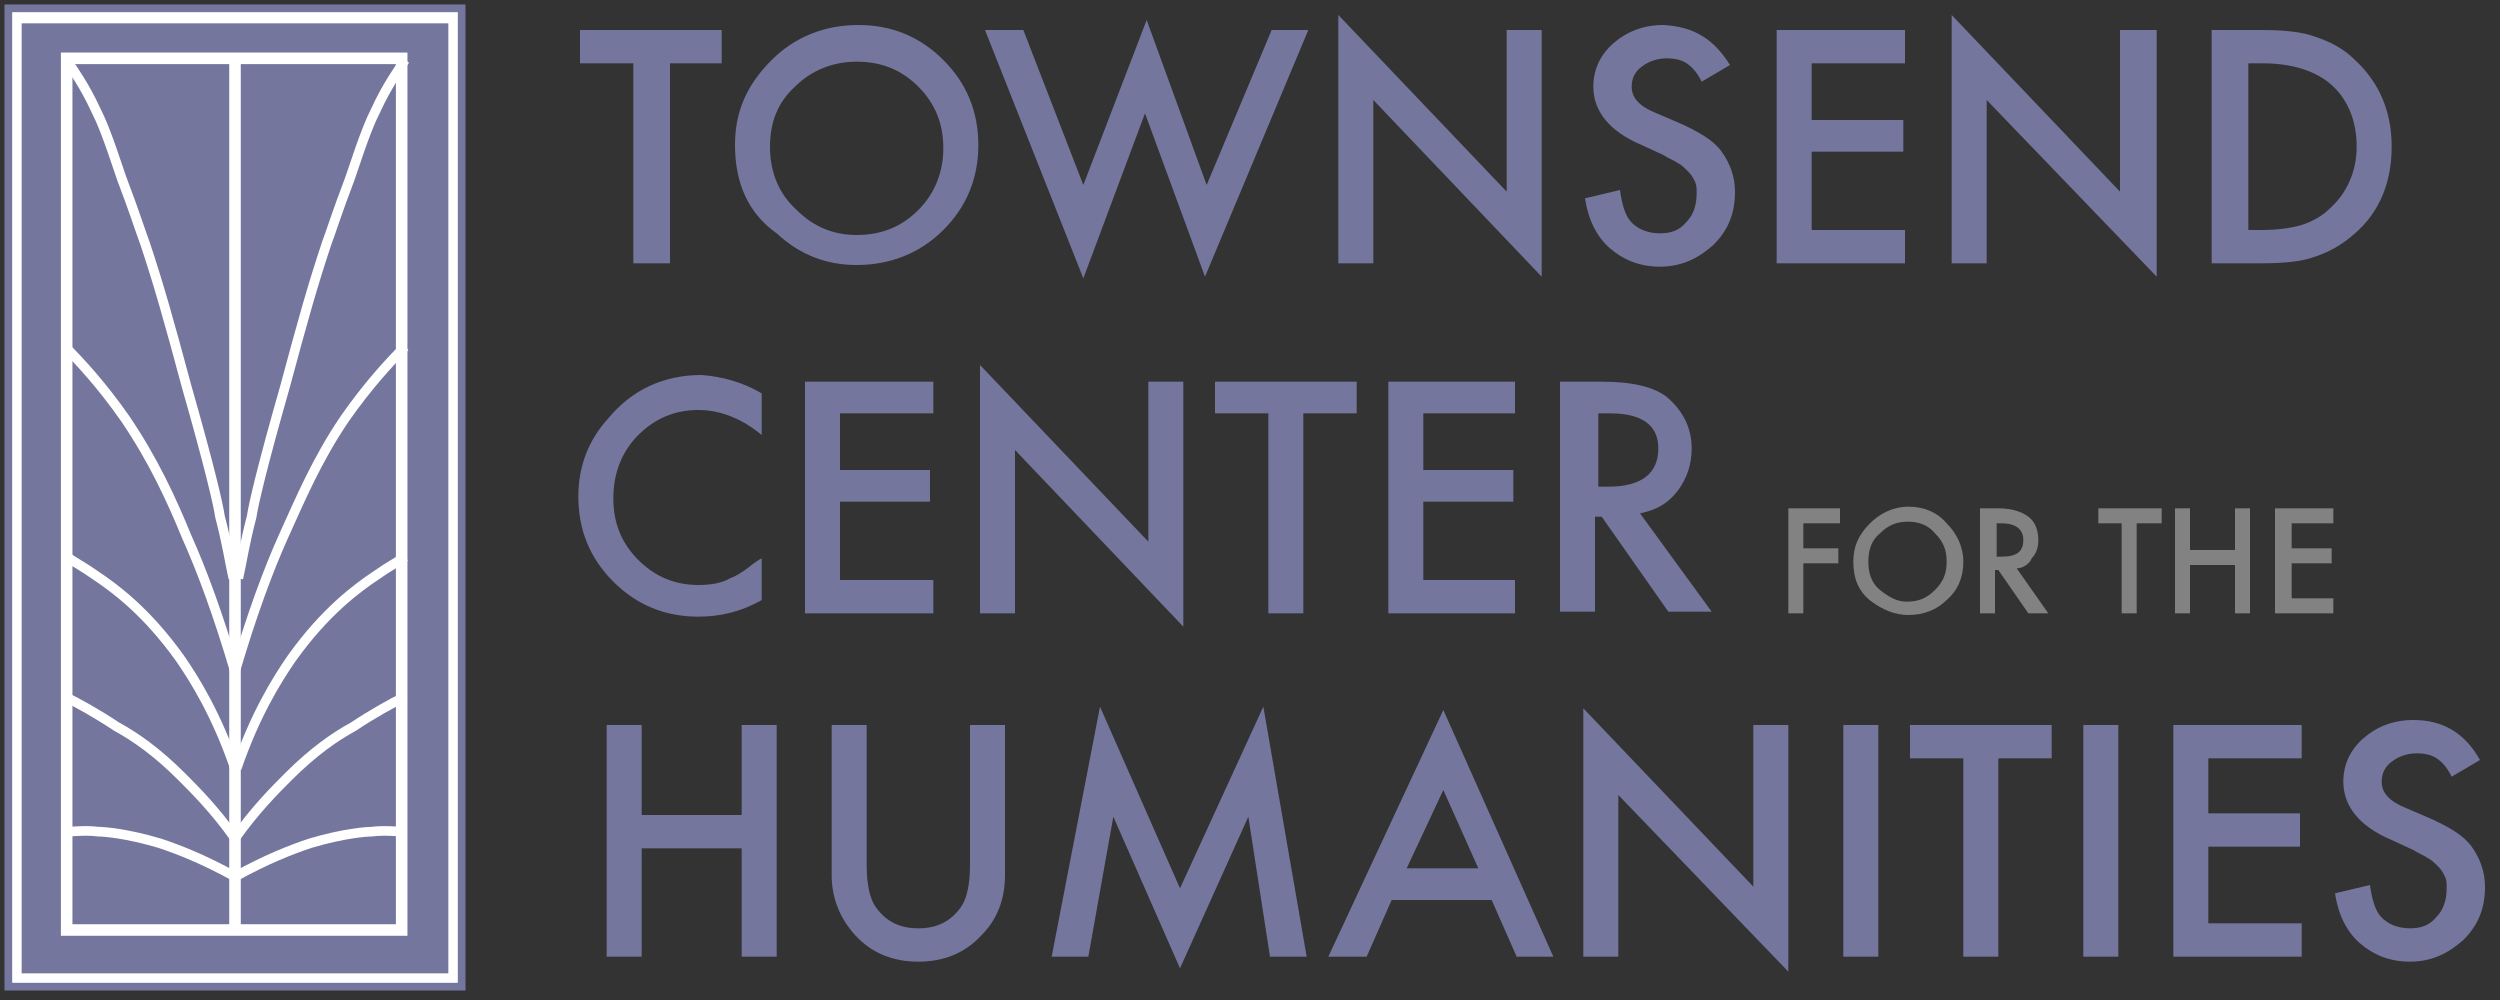 <?xml version="1.0" encoding="UTF-8"?>
<svg width="225px" height="90px" viewBox="0 0 225 90" version="1.1" xmlns="http://www.w3.org/2000/svg" xmlns:xlink="http://www.w3.org/1999/xlink">
    <rect x="0" y="0" width="225" height="90" fill="#333333" stroke="none"/>
    <title>logo</title>
    <g id="CASE-PAGES" stroke="none" stroke-width="1" fill="none" fill-rule="evenodd">
        <g id="TOWNSEND" transform="translate(-226, -1154)">
            <g id="logo" transform="translate(226, 1154)">
                <rect id="Rectangle" fill="#FFFFFF" fill-rule="nonzero" x="0.75" y="0.75" width="40.8" height="88.05"></rect>
                <rect id="Rectangle" stroke="#75769D" stroke-width="0.693" x="0.75" y="0.75" width="40.8" height="88.05"></rect>
                <rect id="Rectangle" fill="#75769D" fill-rule="nonzero" x="1.95" y="2.1" width="38.4" height="85.5"></rect>
                <rect id="Rectangle" stroke="#FFFFFF" stroke-width="1.039" x="6" y="5.25" width="30.15" height="78.45"></rect>
                <g id="Group" transform="translate(5.5, 1)">
                    <path d="M63.05,34.4 L63.05,38.15 C61.25,36.65 59.3,35.9 57.35,35.9 C55.25,35.9 53.45,36.65 51.95,38.15 C50.45,39.65 49.7,41.6 49.7,43.85 C49.7,46.1 50.45,47.9 51.95,49.4 C53.45,50.9 55.25,51.65 57.35,51.65 C58.4,51.65 59.45,51.5 60.2,51.05 C60.65,50.9 61.1,50.6 61.55,50.3 C62,50 62.45,49.55 63.05,49.25 L63.05,53 C61.25,54.05 59.3,54.5 57.35,54.5 C54.35,54.5 51.8,53.45 49.7,51.35 C47.6,49.25 46.55,46.7 46.55,43.7 C46.55,41 47.45,38.6 49.25,36.65 C51.35,34.1 54.2,32.75 57.65,32.75 C59.45,32.9 61.25,33.35 63.05,34.4" id="Path" fill="#75769D" fill-rule="nonzero"></path>
                    <polygon id="Path" fill="#75769D" fill-rule="nonzero" points="78.5 36.2 70.1 36.2 70.1 41.3 78.2 41.3 78.2 44.15 70.1 44.15 70.1 51.2 78.5 51.2 78.5 54.2 66.95 54.2 66.95 33.35 78.5 33.35"></polygon>
                    <polygon id="Path" fill="#75769D" fill-rule="nonzero" points="82.7 54.2 82.7 31.85 97.85 47.75 97.85 33.35 101 33.35 101 55.4 85.85 39.5 85.85 54.2"></polygon>
                    <polygon id="Path" fill="#75769D" fill-rule="nonzero" points="111.8 36.2 111.8 54.2 108.65 54.2 108.65 36.2 103.85 36.2 103.85 33.35 116.6 33.35 116.6 36.2"></polygon>
                    <polygon id="Path" fill="#75769D" fill-rule="nonzero" points="130.85 36.2 122.6 36.2 122.6 41.3 130.7 41.3 130.7 44.15 122.6 44.15 122.6 51.2 130.85 51.2 130.85 54.2 119.45 54.2 119.45 33.35 130.85 33.35"></polygon>
                    <path d="M142.1,45.2 L148.55,54.05 L144.65,54.05 L138.65,45.5 L138.05,45.5 L138.05,54.05 L134.9,54.05 L134.9,33.35 L138.65,33.35 C141.35,33.35 143.45,33.8 144.65,34.85 C146,36.05 146.75,37.55 146.75,39.35 C146.75,40.85 146.3,42.05 145.55,43.1 C144.65,44.3 143.6,44.9 142.1,45.2 M138.2,42.8 L139.25,42.8 C142.25,42.8 143.75,41.6 143.75,39.35 C143.75,37.25 142.25,36.2 139.4,36.2 L138.35,36.2 L138.35,42.8 L138.2,42.8 Z" id="Shape" fill="#75769D" fill-rule="nonzero"></path>
                    <polygon id="Path" fill="#75769D" fill-rule="nonzero" points="52.25 72.35 61.25 72.35 61.25 64.25 64.4 64.25 64.4 85.1 61.25 85.1 61.25 75.35 52.25 75.35 52.25 85.1 49.1 85.1 49.1 64.25 52.25 64.25"></polygon>
                    <path d="M72.5,64.25 L72.5,76.85 C72.5,78.65 72.8,80 73.4,80.75 C74.3,81.95 75.5,82.55 77.15,82.55 C78.8,82.55 80,81.95 80.9,80.75 C81.5,80 81.8,78.65 81.8,76.85 L81.8,64.25 L84.95,64.25 L84.95,77.75 C84.95,80 84.2,81.8 82.85,83.15 C81.35,84.8 79.4,85.55 77.15,85.55 C74.9,85.55 72.95,84.8 71.45,83.15 C70.1,81.65 69.35,79.85 69.35,77.75 L69.35,64.25 L72.5,64.25 Z" id="Path" fill="#75769D" fill-rule="nonzero"></path>
                    <polygon id="Path" fill="#75769D" fill-rule="nonzero" points="89.15 85.1 93.5 62.6 100.7 78.95 108.2 62.6 112.1 85.1 108.8 85.1 106.85 72.5 100.7 86.15 94.7 72.5 92.45 85.1"></polygon>
                    <path d="M128.75,80 L119.75,80 L117.5,85.1 L114.05,85.1 L124.4,62.9 L134.3,85.1 L131,85.1 L128.75,80 Z M127.55,77.15 L124.4,70.1 L121.1,77.15 L127.55,77.15 Z" id="Shape" fill="#75769D" fill-rule="nonzero"></path>
                    <polygon id="Path" fill="#75769D" fill-rule="nonzero" points="137 85.1 137 62.75 152.3 78.8 152.3 64.25 155.45 64.25 155.45 86.45 140.15 70.55 140.15 85.1"></polygon>
                    <rect id="Rectangle" fill="#75769D" fill-rule="nonzero" x="160.4" y="64.25" width="3.15" height="20.85"></rect>
                    <polygon id="Path" fill="#75769D" fill-rule="nonzero" points="174.35 67.25 174.35 85.1 171.2 85.1 171.2 67.25 166.4 67.25 166.4 64.25 179.15 64.25 179.15 67.25"></polygon>
                    <rect id="Rectangle" fill="#75769D" fill-rule="nonzero" x="182" y="64.25" width="3.15" height="20.85"></rect>
                    <polygon id="Path" fill="#75769D" fill-rule="nonzero" points="201.65 67.25 193.25 67.25 193.25 72.2 201.5 72.2 201.5 75.2 193.25 75.2 193.25 82.1 201.65 82.1 201.65 85.1 190.1 85.1 190.1 64.25 201.65 64.25"></polygon>
                    <path d="M217.7,67.4 L215.15,68.9 C214.7,68 214.25,67.55 213.8,67.25 C213.35,66.95 212.75,66.8 212,66.8 C211.1,66.8 210.35,67.1 209.75,67.55 C209.15,68 208.85,68.6 208.85,69.35 C208.85,70.4 209.6,71.15 211.1,71.75 L213.2,72.65 C214.85,73.4 216.2,74.15 216.95,75.2 C217.7,76.25 218.15,77.45 218.15,78.8 C218.15,80.75 217.55,82.25 216.2,83.6 C214.85,84.8 213.35,85.55 211.4,85.55 C209.6,85.55 208.1,84.95 206.9,83.9 C205.7,82.85 204.95,81.35 204.65,79.4 L207.8,78.65 C207.95,79.85 208.25,80.75 208.55,81.2 C209.15,82.1 210.2,82.55 211.4,82.55 C212.45,82.55 213.2,82.25 213.8,81.5 C214.4,80.9 214.7,80 214.7,78.95 C214.7,78.5 214.7,78.2 214.55,77.9 C214.4,77.6 214.25,77.3 213.95,77 C213.65,76.7 213.35,76.4 213.05,76.25 C212.6,75.95 212.15,75.8 211.7,75.5 L209.75,74.6 C206.9,73.4 205.4,71.6 205.4,69.35 C205.4,67.85 206,66.5 207.2,65.45 C208.4,64.4 209.9,63.8 211.7,63.8 C214.4,63.8 216.35,65 217.7,67.4" id="Path" fill="#75769D" fill-rule="nonzero"></path>
                    <polygon id="Path" fill="#75769D" fill-rule="nonzero" points="54.8 4.7 54.8 22.7 51.5 22.7 51.5 4.7 46.7 4.7 46.7 1.7 59.45 1.7 59.45 4.7"></polygon>
                    <path d="M60.65,12.05 C60.65,9.05 61.7,6.65 63.95,4.4 C66.05,2.3 68.75,1.25 71.75,1.25 C74.75,1.25 77.3,2.3 79.4,4.4 C81.5,6.5 82.55,9.05 82.55,12.05 C82.55,15.05 81.5,17.6 79.4,19.7 C77.3,21.8 74.6,22.85 71.6,22.85 C68.9,22.85 66.5,21.95 64.4,20 C61.85,18.2 60.65,15.5 60.65,12.05 M63.8,12.2 C63.8,14.45 64.55,16.4 66.2,17.9 C67.7,19.4 69.5,20.15 71.6,20.15 C73.85,20.15 75.65,19.4 77.15,17.9 C78.65,16.4 79.4,14.45 79.4,12.35 C79.4,10.1 78.65,8.3 77.15,6.8 C75.65,5.3 73.85,4.55 71.6,4.55 C69.5,4.55 67.55,5.3 66.05,6.8 C64.55,8.15 63.8,9.95 63.8,12.2" id="Shape" fill="#75769D" fill-rule="nonzero"></path>
                    <polygon id="Path" fill="#75769D" fill-rule="nonzero" points="86.6 1.7 92 15.65 97.7 0.8 103.1 15.65 108.95 1.7 112.25 1.7 102.95 23.9 97.55 9.2 92 24.05 83.15 1.7"></polygon>
                    <polygon id="Path" fill="#75769D" fill-rule="nonzero" points="114.95 22.7 114.95 0.35 130.1 16.25 130.1 1.7 133.25 1.7 133.25 23.9 118.1 8 118.1 22.7"></polygon>
                    <path d="M150.2,4.85 L147.65,6.35 C147.2,5.45 146.75,5 146.3,4.7 C145.85,4.4 145.25,4.25 144.5,4.25 C143.6,4.25 142.85,4.55 142.25,5 C141.65,5.45 141.35,6.05 141.35,6.8 C141.35,7.85 142.1,8.6 143.6,9.2 L145.7,10.1 C147.35,10.85 148.7,11.6 149.45,12.65 C150.2,13.7 150.65,14.9 150.65,16.25 C150.65,18.2 150.05,19.7 148.7,21.05 C147.35,22.25 145.85,23 143.9,23 C142.1,23 140.6,22.4 139.4,21.35 C138.2,20.3 137.45,18.8 137.15,16.85 L140.3,16.1 C140.45,17.3 140.75,18.2 141.05,18.65 C141.65,19.55 142.7,20 143.9,20 C144.95,20 145.7,19.7 146.3,18.95 C146.9,18.35 147.2,17.45 147.2,16.4 C147.2,15.95 147.2,15.65 147.05,15.35 C146.9,15.05 146.75,14.75 146.45,14.45 C146.15,14.15 145.85,13.85 145.55,13.7 C145.1,13.4 144.65,13.25 144.2,12.95 L142.25,12.05 C139.4,10.85 137.9,9.05 137.9,6.8 C137.9,5.3 138.5,3.95 139.7,2.9 C140.9,1.85 142.4,1.25 144.2,1.25 C146.9,1.4 148.7,2.45 150.2,4.85" id="Path" fill="#75769D" fill-rule="nonzero"></path>
                    <polygon id="Path" fill="#75769D" fill-rule="nonzero" points="165.95 4.7 157.55 4.7 157.55 9.8 165.8 9.8 165.8 12.65 157.55 12.65 157.55 19.7 165.95 19.7 165.95 22.7 154.4 22.7 154.4 1.7 165.95 1.7"></polygon>
                    <polygon id="Path" fill="#75769D" fill-rule="nonzero" points="170.15 22.7 170.15 0.35 185.3 16.25 185.3 1.7 188.6 1.7 188.6 23.9 173.3 8 173.3 22.7"></polygon>
                    <path d="M193.55,22.7 L193.55,1.7 L197.9,1.7 C200,1.7 201.65,1.85 202.85,2.3 C204.2,2.75 205.4,3.35 206.45,4.4 C208.55,6.35 209.75,8.9 209.75,12.2 C209.75,15.35 208.7,18.05 206.45,20 C205.25,21.05 204.2,21.65 202.85,22.1 C201.65,22.55 200,22.7 197.9,22.7 L193.55,22.7 L193.55,22.7 Z M196.7,19.7 L198.05,19.7 C199.4,19.7 200.6,19.55 201.65,19.25 C202.55,18.95 203.45,18.5 204.2,17.75 C205.7,16.4 206.6,14.45 206.6,12.2 C206.6,9.95 205.85,8 204.35,6.65 C203,5.45 200.9,4.7 198.2,4.7 L196.85,4.7 L196.85,19.7 L196.7,19.7 Z" id="Shape" fill="#75769D" fill-rule="nonzero"></path>
                    <line x1="15.65" y1="4.7" x2="15.65" y2="83" id="Path" stroke="#FFFFFF" stroke-width="1.039"></line>
                    <path d="M15.65,77.9 C12.95,76.4 10.7,75.5 8.9,74.9 C5.9,74 3.8,73.85 3.35,73.85 C2.15,73.7 1.1,73.85 0.35,73.85" id="Path" stroke="#FFFFFF" stroke-width="0.866"></path>
                    <path d="M15.65,74.45 C13.85,71.9 12.05,70.1 10.85,68.9 C8.6,66.65 6.65,65.3 5,64.4 C3.2,63.2 1.55,62.3 0.35,61.7" id="Path" stroke="#FFFFFF" stroke-width="0.866"></path>
                    <path d="M15.65,68.15 C14,63.35 12.05,60.2 10.7,58.25 C7.7,54.05 4.85,51.95 3.05,50.75 C2,50 1.1,49.55 0.5,49.1" id="Path" stroke="#FFFFFF" stroke-width="0.866"></path>
                    <path d="M15.65,59.45 C14.15,54.35 12.65,50.3 11.3,47.3 C9.95,44 8.3,40.4 5.75,36.65 C3.65,33.65 1.7,31.55 0.35,30.2" id="Path" stroke="#FFFFFF" stroke-width="0.866"></path>
                    <path d="M0.5,4.4 C1.1,5.3 2.15,6.8 3.05,8.75 C3.65,9.95 4.1,11 5.45,15.05 C6.65,18.2 7.1,19.7 7.55,20.9 C8.75,24.5 9.65,27.65 11.3,33.8 C13.4,41.15 14.15,44.45 14.3,45.5 C14.9,47.75 15.2,49.7 15.5,51.05" id="Path" stroke="#FFFFFF" stroke-width="0.866"></path>
                    <path d="M15.65,77.9 C18.35,76.4 20.6,75.5 22.4,74.9 C25.4,74 27.5,73.85 27.95,73.85 C29.15,73.7 30.2,73.85 30.95,73.85" id="Path" stroke="#FFFFFF" stroke-width="0.866"></path>
                    <path d="M15.65,74.45 C17.45,71.9 19.25,70.1 20.45,68.9 C22.7,66.65 24.65,65.3 26.3,64.4 C28.1,63.2 29.75,62.3 30.95,61.7" id="Path" stroke="#FFFFFF" stroke-width="0.866"></path>
                    <path d="M15.8,68.15 C17.45,63.35 19.4,60.2 20.75,58.25 C23.75,54.05 26.6,51.95 28.4,50.75 C29.45,50 30.35,49.55 30.95,49.1" id="Path" stroke="#FFFFFF" stroke-width="0.866"></path>
                    <path d="M15.65,59.45 C17.15,54.35 18.65,50.3 20,47.3 C21.5,44 23,40.4 25.55,36.65 C27.65,33.65 29.6,31.55 30.95,30.2" id="Path" stroke="#FFFFFF" stroke-width="0.866"></path>
                    <path d="M30.95,4.4 C30.35,5.3 29.3,6.8 28.4,8.75 C27.8,9.95 27.35,11 26,15.05 C24.8,18.2 24.35,19.7 23.9,20.9 C22.7,24.5 21.8,27.65 20.15,33.8 C18.05,41.15 17.3,44.45 17.15,45.5 C16.55,47.75 16.25,49.7 15.95,51.05" id="Path" stroke="#FFFFFF" stroke-width="0.866"></path>
                </g>
                <g id="Group" transform="translate(160.5, 45)" fill="#828282" fill-rule="nonzero">
                    <polygon id="Path" points="5.1 2.1 1.8 2.1 1.8 4.35 4.95 4.35 4.95 5.7 1.8 5.7 1.8 10.2 0.45 10.2 0.45 0.75 5.1 0.75 5.1 2.1"></polygon>
                    <path d="M6.3,5.55 C6.3,4.2 6.75,3.15 7.8,2.1 C8.7,1.2 9.9,0.6 11.25,0.6 C12.6,0.6 13.8,1.05 14.7,2.1 C15.6,3 16.2,4.2 16.2,5.55 C16.2,6.9 15.75,8.1 14.7,9 C13.8,9.9 12.6,10.35 11.25,10.35 C10.05,10.35 9,9.9 7.95,9.15 C6.75,8.25 6.3,7.05 6.3,5.55 Z M7.65,5.55 C7.65,6.6 7.95,7.5 8.7,8.1 C9.45,8.7 10.2,9.15 11.1,9.15 C12.15,9.15 12.9,8.85 13.65,8.1 C14.4,7.35 14.7,6.6 14.7,5.55 C14.7,4.5 14.4,3.75 13.65,3 C13.05,2.25 12.15,1.95 11.25,1.95 C10.2,1.95 9.45,2.25 8.7,3 C7.95,3.6 7.65,4.5 7.65,5.55 Z" id="Shape"></path>
                    <path d="M21,6.15 L23.85,10.2 L22.05,10.2 L19.35,6.3 L19.05,6.3 L19.05,10.2 L17.7,10.2 L17.7,0.75 L19.35,0.75 C20.55,0.75 21.45,1.05 22.05,1.5 C22.65,1.95 22.95,2.7 22.95,3.6 C22.95,4.2 22.8,4.8 22.35,5.25 C22.2,5.7 21.6,6.15 21,6.15 Z M19.2,5.1 L19.65,5.1 C21,5.1 21.6,4.65 21.6,3.6 C21.6,2.7 21,2.1 19.65,2.1 L19.2,2.1 L19.2,5.1 Z" id="Shape"></path>
                    <polygon id="Path" points="31.8 2.1 31.8 10.2 30.45 10.2 30.45 2.1 28.35 2.1 28.35 0.75 34.05 0.75 34.05 2.1"></polygon>
                    <polygon id="Path" points="36.6 4.5 40.65 4.5 40.65 0.75 42 0.75 42 10.2 40.65 10.2 40.65 5.85 36.6 5.85 36.6 10.2 35.25 10.2 35.25 0.75 36.6 0.75"></polygon>
                    <polygon id="Path" points="49.5 2.1 45.75 2.1 45.75 4.35 49.35 4.35 49.35 5.7 45.75 5.7 45.75 8.85 49.5 8.85 49.5 10.2 44.25 10.2 44.25 0.75 49.5 0.75"></polygon>
                </g>
            </g>
        </g>
    </g>
</svg>